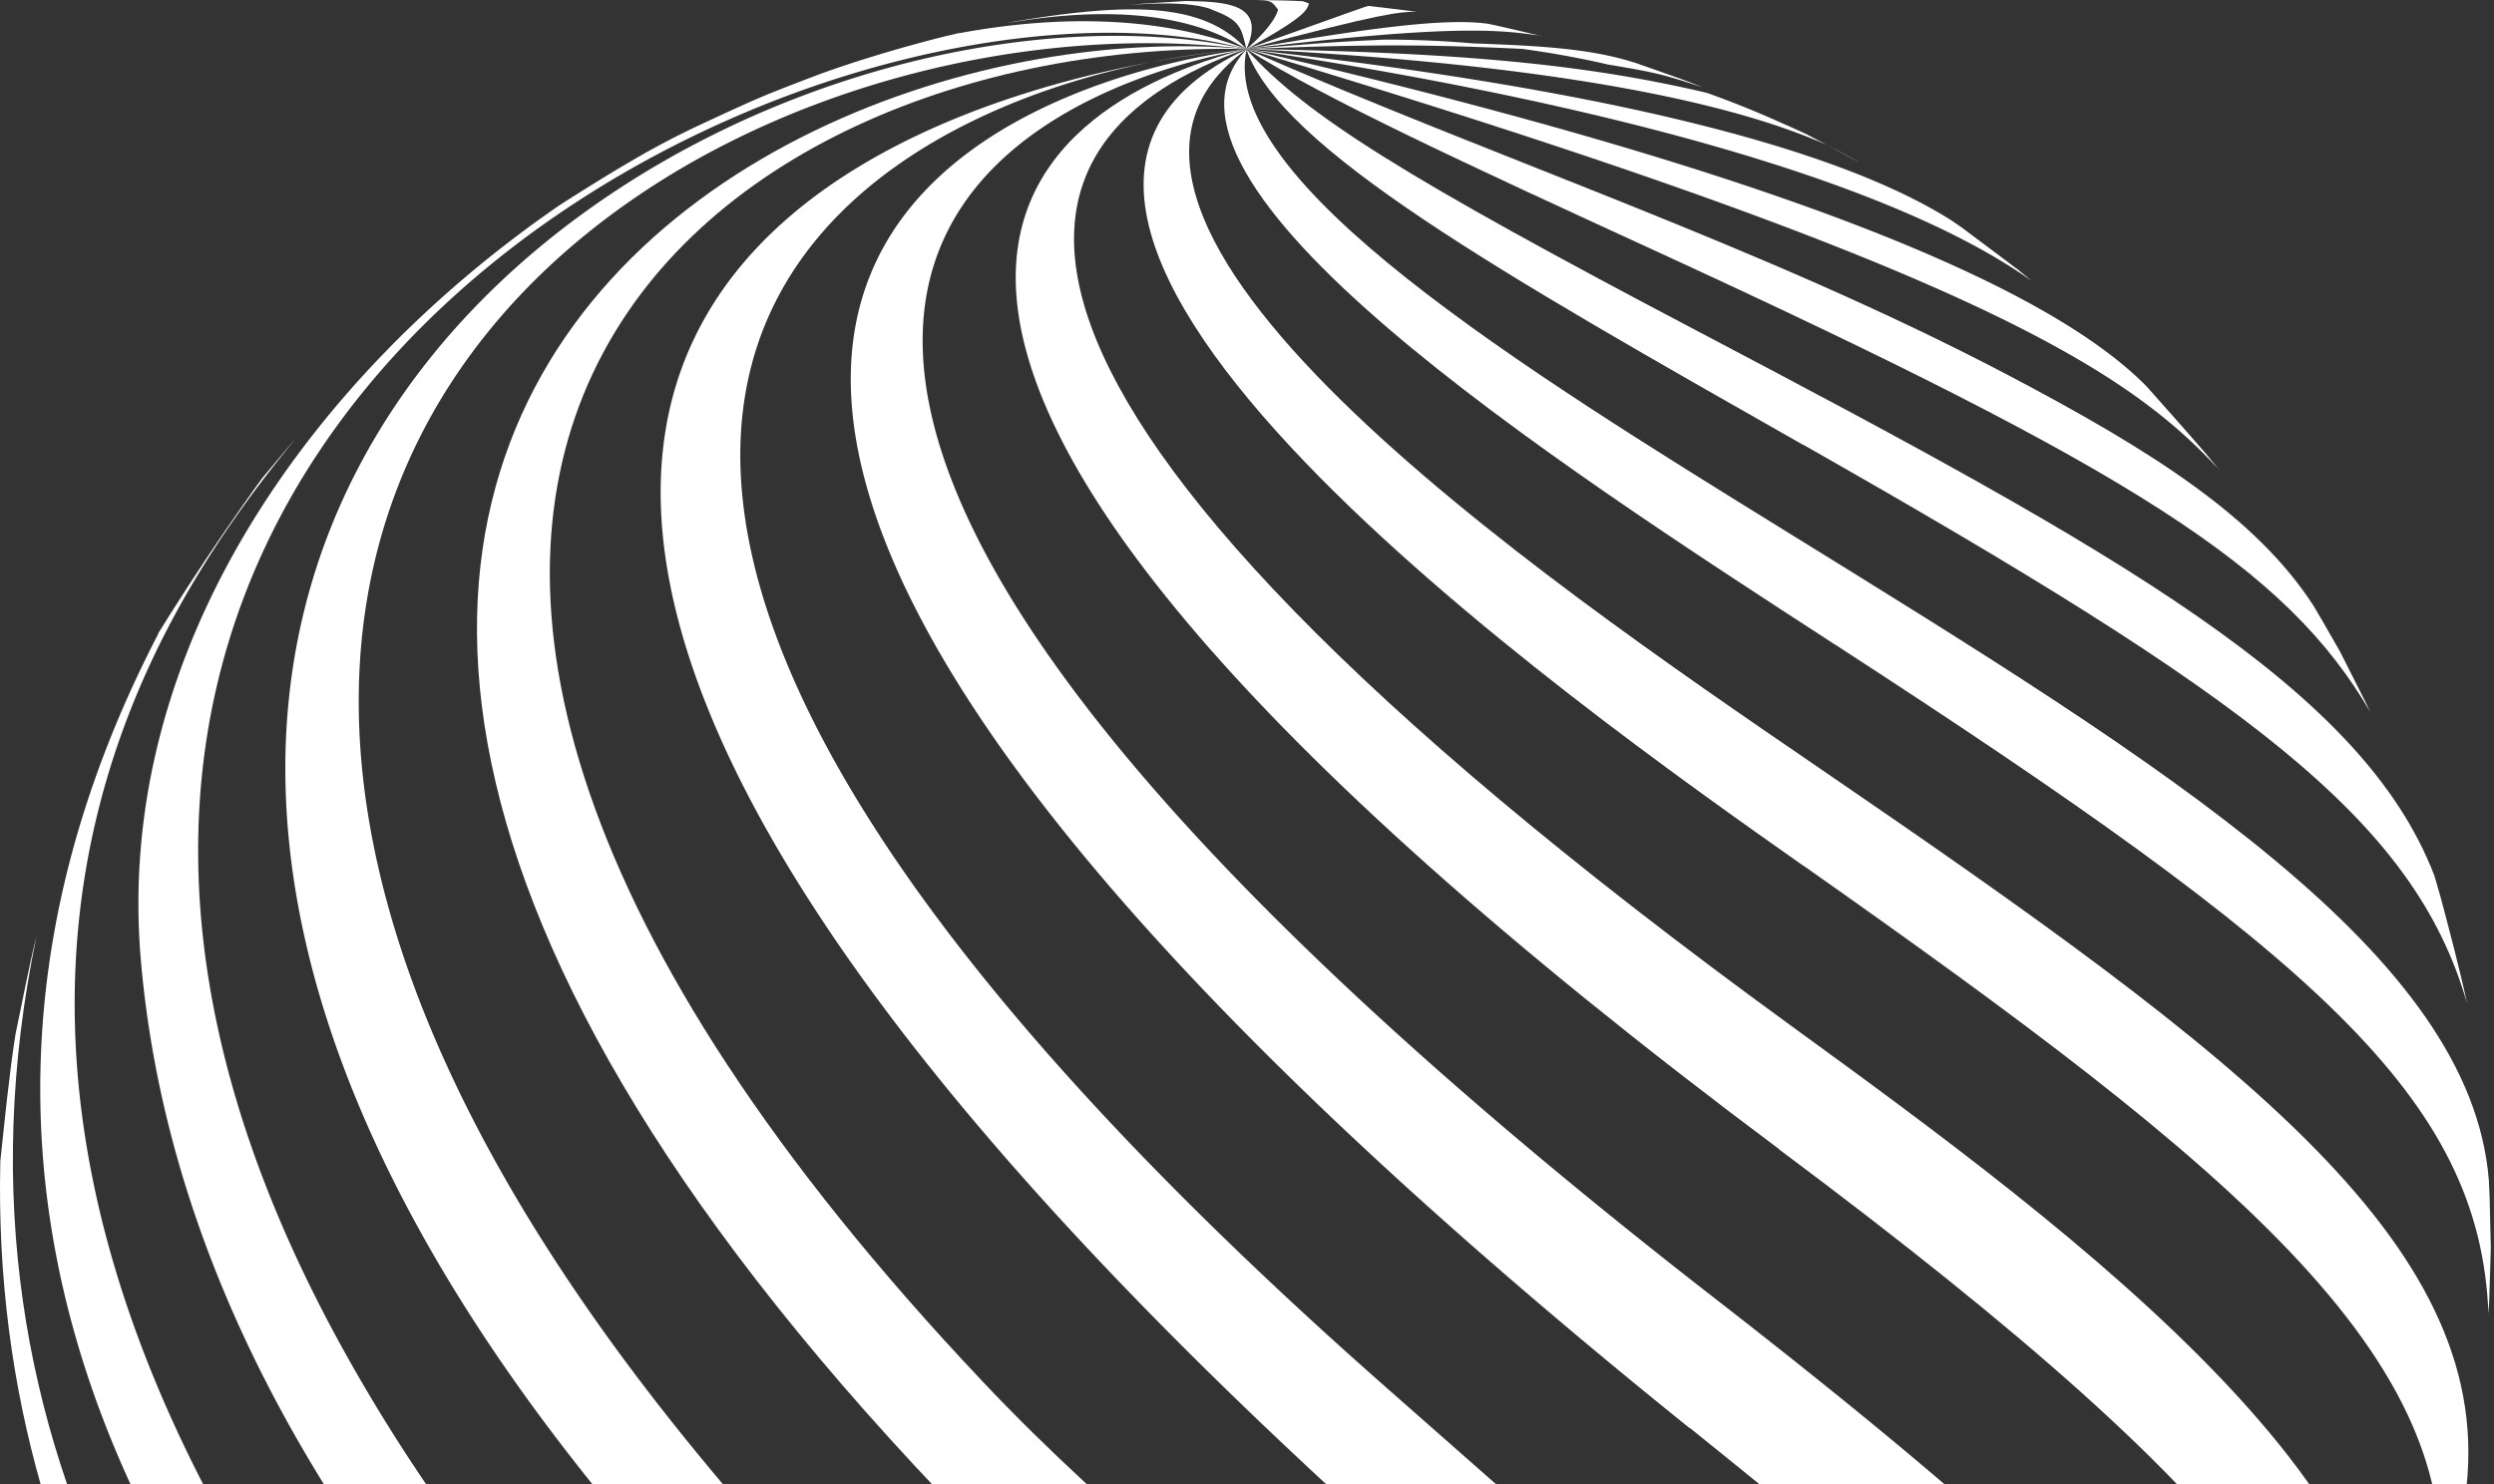 <svg xmlns="http://www.w3.org/2000/svg" width="173" height="103" fill="none">
    <rect width="100%" height="100%" fill="#333333" stroke="none"/>
    <path fill="#fff" d="M103.941 3.187c.399.041.797.096 1.196.137a35 35 0 0 0-1.196-.137m25.004 8.063-2.184-1.18c-.069-.028-.124-.07-.192-.097a17 17 0 0 0-.687-.343c.151.068.302.137.453.22-.343-.18-.687-.358-1.044-.55l-1.538-.7c.137.068.274.137.398.192a68 68 0 0 0-5.756-2.35c-8.393-1.977-17.061-2.802-31.965-3.049 27.624 1.36 37.116 5.302 40.303 6.662.742.385 1.47.77 2.198 1.182z"/>
    <path fill="#fff" d="M106.952 2.514a177 177 0 0 0-3.09-.728l-.577-.124c-3.187-.494-9.506.495-16.828 1.745a99 99 0 0 1 1.882-.234c12.13-1.387 15.632-1.154 18.613-.673z"/>
    <path fill="#fff" d="M98.004.783C97.042.659 95.86.522 94.94.413h-.04c-.18.04-.207.054-8.435 2.994C96.039.865 96.987.838 98.265.81c-.083 0-.165-.027-.248-.027z"/>
    <path fill="#fff" d="M90.784.234c-.124-.042-.288-.11-.426-.152h-.027a59 59 0 0 0-1.498-.055c-.508 0-1.14-.027-1.675-.027 1.016.041 1.044.069 1.497.673q-.288 1.044-2.198 2.747c4.066-2.252 4.19-2.692 4.34-3.186z"/>
    <path fill="#fff" d="M84.037.66c1.964.741 2.06 1.167 2.417 2.747C87.897.192 84.916.124 82.278.069c-.92.055-2.143.137-3.063.192l-.88.083c1.347-.097 4.15-.275 5.702.302zm.467 172.245c.33 0 .66.014.99.014h2.376c-6.553-.11-100.499-35.716-85.32-108.04v.014c-.521 2.033-1.03 4.78-1.47 6.84-.425 2.624-.769 6.168-1.057 8.82-1.552 64.878 75.882 91.528 84.481 92.366z"/>
    <path fill="#fff" d="M70.34 1.498c-.178.04-.357.068-.535.11 10.563-1.814 14.986.796 16.649 1.799C83.459.11 78.253.179 70.34 1.497M10.982 43.972c-38.161 73.56 68.725 125.513 81.514 128.741.082 0 .178 0 .26-.014l.564-.041c.083 0 .179-.014.275-.028.66-.055 1.428-.137 2.088-.206.082 0 .165-.013.247-.027-15.138-11.512-33.559-17.776-48.161-30.152-7.143-6.058-23.875-20.248-33.655-39.219C-5.447 65.071 11.97 40.867 20.5 30.441c-.302.343-.59.687-.879 1.03l-1.442 1.717a187 187 0 0 0-7.143 10.66c-.028.041-.042.083-.069.124z"/>
    <path fill="#fff" d="M66.442 2.322s.11-.028.151-.041c-.137.027-.288.054-.412.096-.948.206-2.198.55-3.146.81-1.936.536-4.505 1.333-6.373 2.033-1.154.44-2.68 1.017-3.82 1.498-1.36.576-3.145 1.414-4.477 2.033a57 57 0 0 0-4.451 2.349c-1.539.892-3.42 2.06-5.11 3.145C21.523 26.128 7.882 45.195 9.778 66.706c4.45 50.716 61.898 85.512 83.52 98.616q7.486 4.534 7.926 6.306s.096-.014.137-.028c1.181-.22 2.679-.536 3.86-.783.041 0 .082-.014.124-.027.426-.138.728-.756 1.016-1.086-.975-1.895-2.912-3.255-13.31-10.069-26.76-17.528-53.684-37.68-69.385-66.252-35.469-64.48 33.325-97.834 62.79-89.976C80.743 1.195 73.792.948 66.443 2.322"/>
    <path fill="#fff" d="M96.346 152.423c16.278 11.498 20.165 14.245 15.014 16.787a1 1 0 0 0 .165-.055c.783-.248 1.689-.55 2.582-.838a92 92 0 0 0 1.8-.632c7.294-3.393.934-8.064-14.245-19.245-16.787-12.363-37.694-27.749-55.428-50.25C-6.117 31.76 49.75-1.112 86.455 3.407c-41.705-9.04-131.433 49.15 9.89 149.016"/>
    <path fill="#fff" d="M105.919 139.483c18.985 14.561 26.1 20.015 16.677 25.441.068-.041.151-.069.22-.096 1.579-.756 3.544-1.786 5.055-2.569 7.349-4.3 4.409-9.286.151-14.025-17.858-19.864-41.581-33.01-59.865-52.379C9.295 33.532 48.788 2.541 86.454 3.407 48.06-.096-20.514 42.543 105.92 139.483"/>
    <path fill="#fff" d="M120.591 127.45c18.091 14.492 24.534 22.281 14.877 30.111 1.648-1.168 3.75-2.802 5.384-4.066.838-.687 1.69-1.429 2.528-2.143 7.514-6.868 3.297-10.591-47.2-55.057C22.99 31.828 55.973 9.066 79.82 4.313c-21.635 4.04-81.954 24.81 40.757 123.137zM85.496 3.49a57 57 0 0 0-5.66.823 71 71 0 0 1 5.66-.824m.962-.082s-.399.027-.962.082c.33-.027.646-.055.962-.082"/>
    <path fill="#fff" d="M117.206 99.07c30.001 24.149 41.265 35.193 31.498 47.186.069-.069.124-.138.193-.207 1.538-1.648 3.379-3.832 4.821-5.494a.7.7 0 0 1 .096-.11c8.545-11.196.385-22.982-34.85-50.345C27.065 18.696 75.748 5.37 86.435 3.42c-7.788.99-73.134 12.048 30.757 95.663z"/>
    <path fill="#fff" d="M123.415 79.756c33.957 25.358 43.299 38.325 36.938 51.293.261-.426.509-.852.756-1.277l.233-.413c.179-.302.33-.577.495-.865l1.937-3.736.687-1.415c7.582-17.377-21.141-38.285-40.208-52.159-62.104-45.18-54.85-61.802-37.817-67.79-14.534 3.79-40.03 18.819 36.965 76.334z"/>
    <path fill="#fff" d="M125.089 60.057c29.644 20.88 47.405 34.85 43.71 52.282.179-.59.357-1.181.522-1.758.591-2.17 1.181-4.615 1.662-6.566 2.542-17.363-15.385-30.606-44.837-50.757C106.681 39.946 70.457 15.151 86.461 3.42c-25.097 11.76 22.872 45.552 38.628 56.65z"/>
    <path fill="#fff" d="M127.255 44.7c33.408 21.662 44.755 31.498 45.359 46.43.014-.289.041-.59.055-.88l.11-3.64-.083-3.53c-.013-.412-.041-.797-.055-1.209-1.277-15.66-22.157-28.572-48.545-44.878-18.559-11.47-39.603-24.479-37.625-33.573-8.696 9.19 21.086 28.504 40.798 41.293z"/>
    <path fill="#fff" d="M125.099 30.867c30.77 17.473 42.35 25.948 46.032 38.751-.467-2.212-1.209-5.014-1.841-7.39-.138-.495-.289-.976-.426-1.47-5-13.009-21.773-22.35-50.867-37.653C97.419 12.281 90.647 8.05 86.457 3.42c2.39 6.883 17.597 15.51 38.642 27.46z"/>
    <path fill="#fff" d="m164.449 49.48-.371-.783-1.745-3.462-1.181-2.06c-.22-.371-.44-.756-.66-1.127-3.97-6.154-11.14-10.742-21.402-16.127-16.951-8.874-35.152-14.85-52.625-22.514 5.453 3.461 15.467 8.077 28.147 13.901 33.641 15.454 44.026 22.144 49.85 32.172z"/>
    <path fill="#fff" d="M153.973 32.652c-.165-.192-.302-.384-.48-.59-.11-.124-.207-.247-.316-.385a12 12 0 0 0-.399-.467c-1.277-1.483-2.706-3.077-3.846-4.368-7.528-7.707-28.545-15.591-62.475-23.449 51.472 15.427 61.431 22.666 67.516 29.246z"/>
    <path fill="#fff" d="M139.846 18.613c-1.264-.961-2.637-1.978-3.805-2.857-.247-.165-.481-.33-.728-.494-8.16-5.152-24.589-9.15-48.848-11.855 15.097 2.239 42.089 7.294 54.466 16.086-.371-.303-.714-.591-1.071-.88zM105.6 3.393c2.019.275 3.998.632 5.948 1.085 3.462.577 3.888.715 6.525 1.566l-.233-.096c-1.319-.522-3.105-1.126-4.451-1.607h-.028c-3.159-1.017-6.882-1.168-11.195-1.332.192.013.398.04.591.054a72 72 0 0 0-6.704-.315c-3.489.164-3.956.206-9.588.659 8.956-.371 13.022-.302 19.149-.014zm-1.662-.206c.398.041.797.096 1.195.138a35 35 0 0 0-1.195-.138"/>
</svg>
